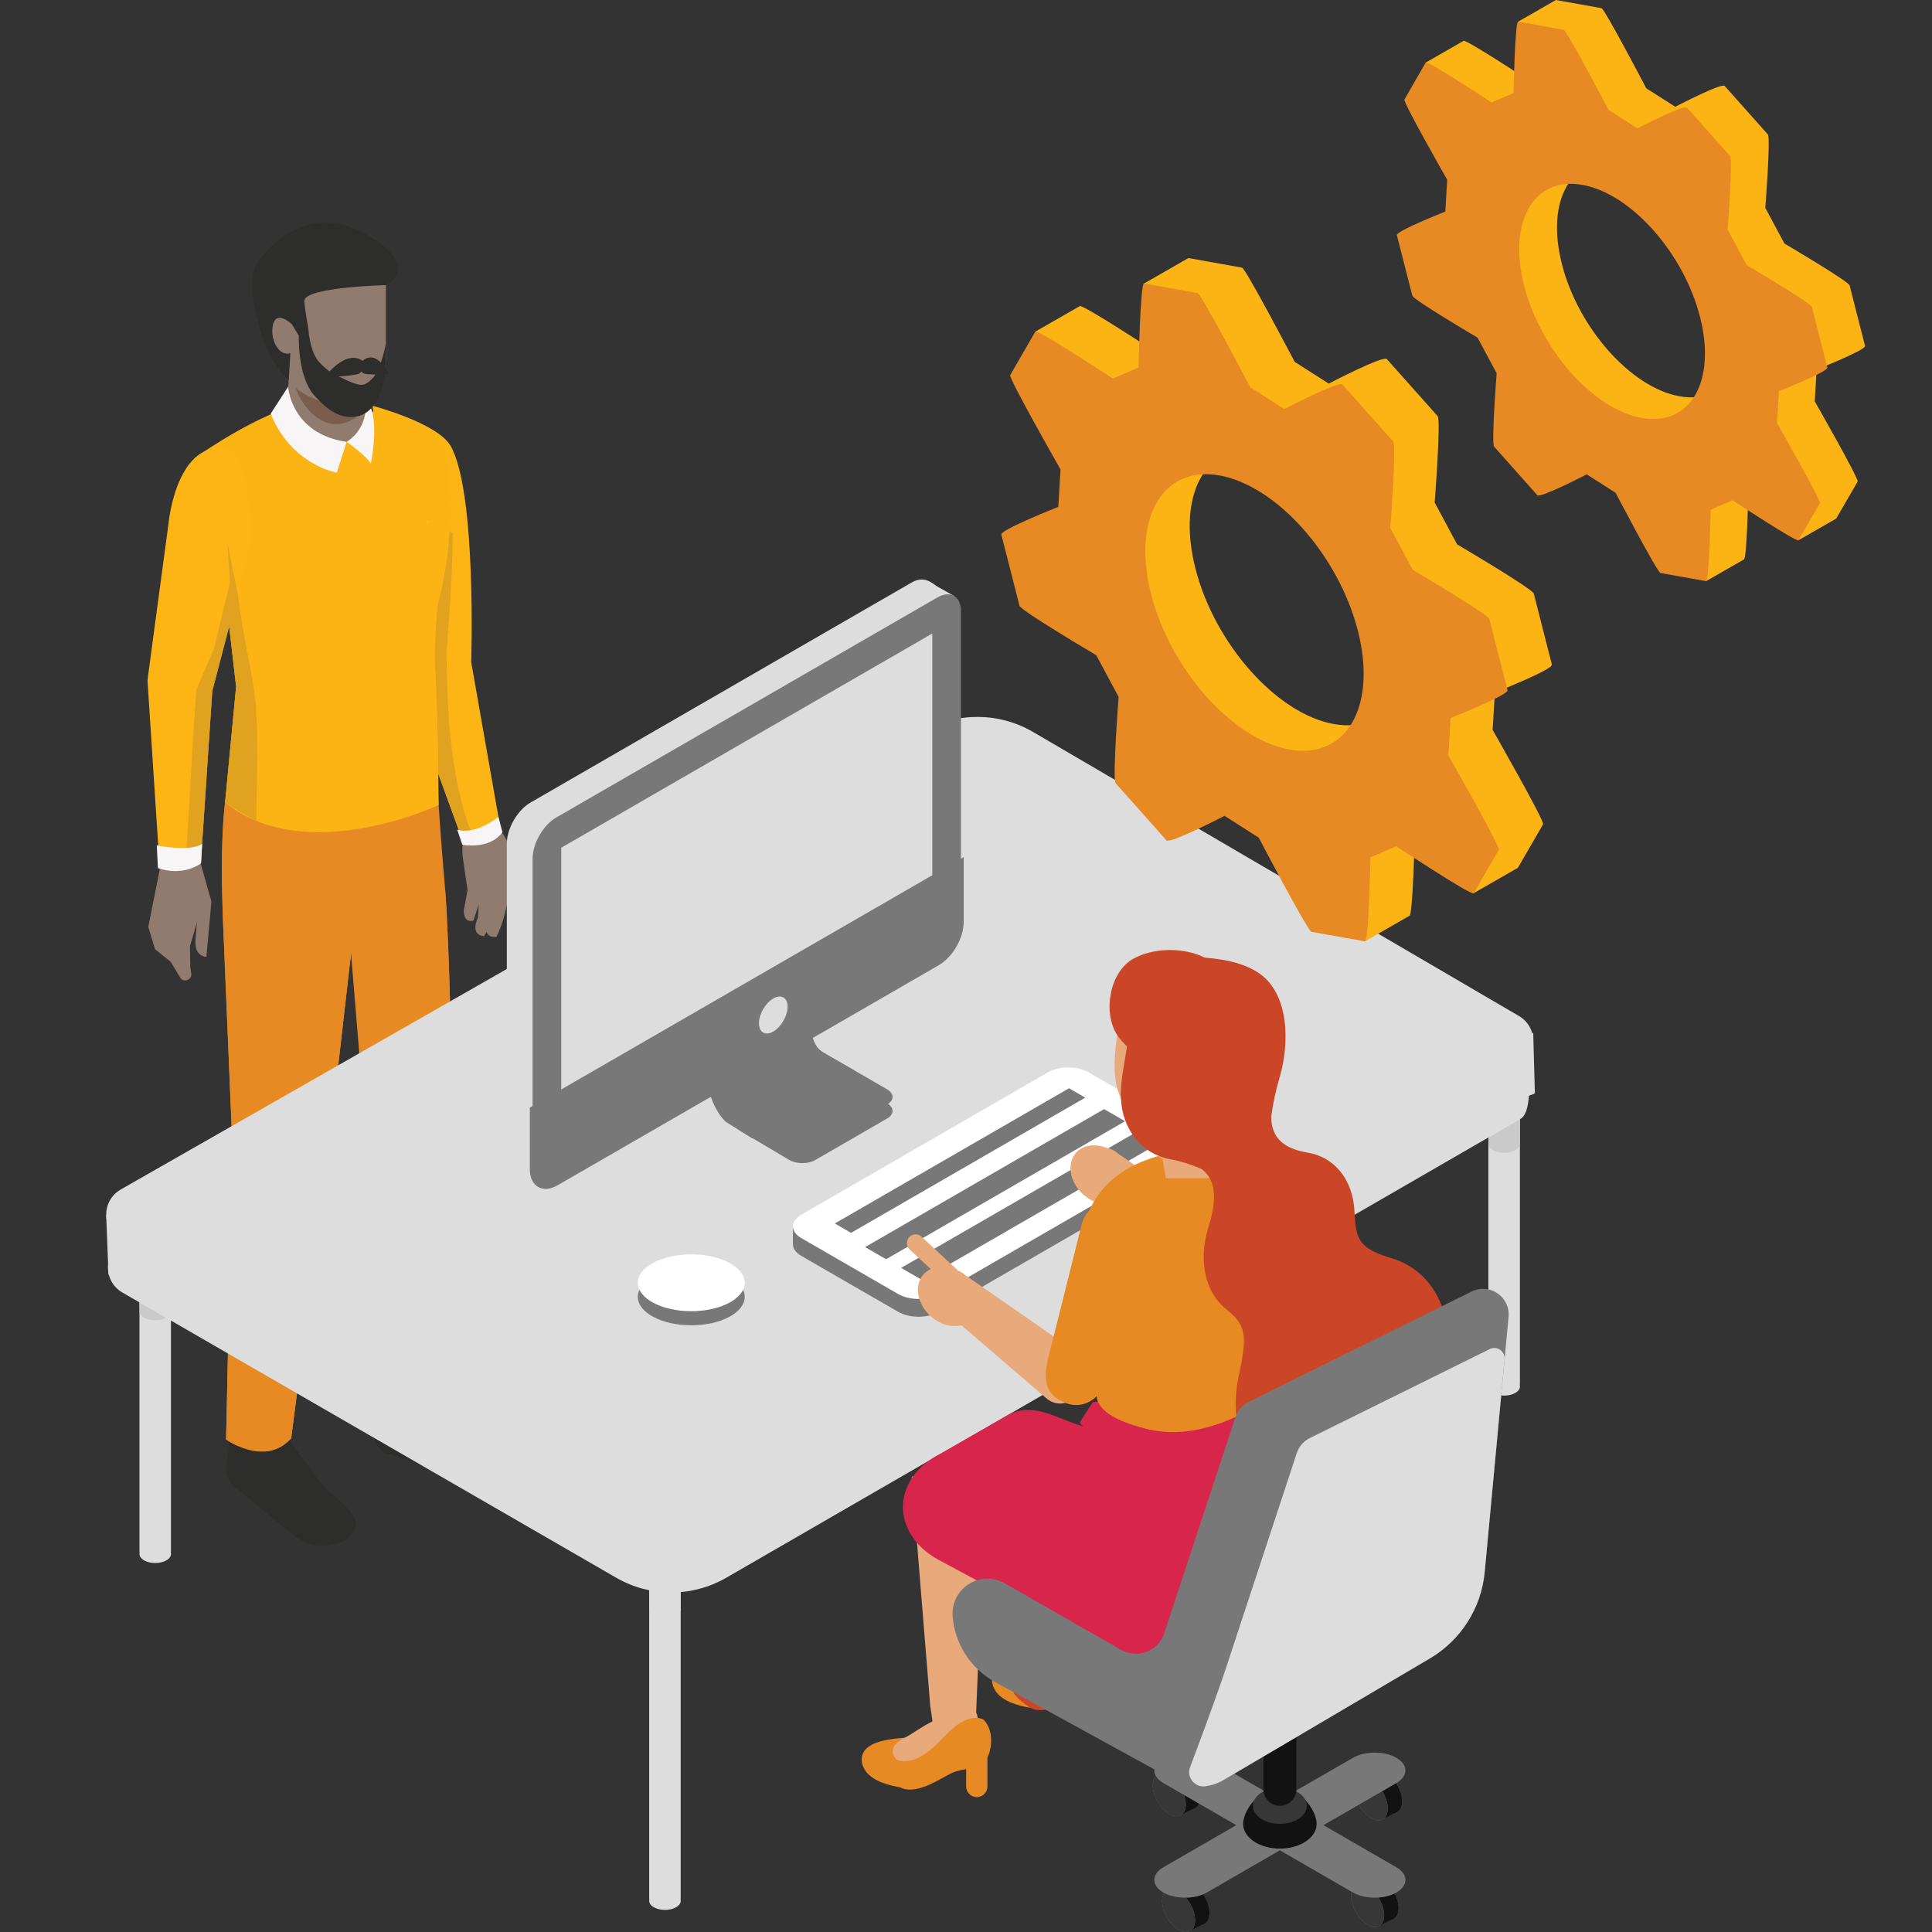 <?xml version="1.0" encoding="UTF-8"?><svg id="Layer_1" xmlns="http://www.w3.org/2000/svg" xmlns:xlink="http://www.w3.org/1999/xlink" viewBox="0 0 655 655"><rect x="0" y="0" width="655" height="655" fill="#333333" stroke="none"/><defs><clipPath id="clippath"><rect width="655" height="655" fill="none" stroke-width="0"/></clipPath><clipPath id="clippath-1"><rect width="655" height="655" fill="none" stroke-width="0"/></clipPath><clipPath id="clippath-2"><rect width="655" height="655" fill="none" stroke-width="0"/></clipPath><clipPath id="clippath-3"><rect width="655" height="655" fill="none" stroke-width="0"/></clipPath><clipPath id="clippath-4"><rect width="655" height="655" fill="none" stroke-width="0"/></clipPath><clipPath id="clippath-5"><rect width="655" height="655" fill="none" stroke-width="0"/></clipPath><clipPath id="clippath-6"><rect width="655" height="655" fill="none" stroke-width="0"/></clipPath><clipPath id="clippath-7"><rect width="655" height="655" fill="none" stroke-width="0"/></clipPath><clipPath id="clippath-8"><rect width="655" height="655" fill="none" stroke-width="0"/></clipPath><clipPath id="clippath-9"><rect width="655" height="655" fill="none" stroke-width="0"/></clipPath><clipPath id="clippath-10"><rect width="655" height="655" fill="none" stroke-width="0"/></clipPath><clipPath id="clippath-11"><rect width="655" height="655" fill="none" stroke-width="0"/></clipPath><clipPath id="clippath-12"><rect width="655" height="655" fill="none" stroke-width="0"/></clipPath></defs><g clip-path="url(#clippath)"><g clip-path="url(#clippath-1)"><path d="m166.33,275.67l-6.65,3.29c-2.43,2.33-3.28,8.04-2.81,11.39l.61,4.39,1.03,7-1.25,6.87s-.33,4.49,3.26,3.47l1.8-5.45-.31,4.51s-2.91,5.77,2.09,6.25l.85-1.43c.88,2.23,3.39,1.61,3.39,1.61,0,0,2.94-5.54,3.93-13.66,1.36,1.27,3.16.89,3.16.89l-.57-14.85-8.55-14.27Z" fill="#917a6e" stroke-width="0"/><path d="m152.8,151.22c-4.49-7.89-26.52-13.65-26.52-13.65.38.71,9.17,88.66,9.17,88.66l21.84,60.01s10.96.56,12.57-4.27l-10.11-57.5s1.88-57.71-6.95-73.24" fill="#fdb515" stroke-width="0"/><path d="m161.38,286.12c-1.22.12-2.3.14-3.05.14-.62,0-1.01-.02-1.04-.02.02,0,1.47.32,3.26.32.33,0,.66,0,1.01-.04-.06-.13-.12-.27-.18-.41" fill="#be8b74" stroke-width="0"/><path d="m152.38,180.04c-.37,7.08-1.43,14.96-4.14,25.72,0,0-1.21,14.38-.81,19.77.62,8.31.97,25.55,1.15,36.79l8.71,23.93h0s.41.02,1.04.02c.75,0,1.83-.03,3.05-.14-5.27-11.74-7.53-24.99-8.83-37.6-1-9.78-1.18-27.4-1.18-27.4,0,0,1.84-20.97,2.16-39.1l-.09-1.2c-.38-.24-.73-.5-1.06-.79" fill="#e0a21f" stroke-width="0"/><path d="m155.01,281.3l1.72,5.09s9.27,1.83,13.61-4.26l-1.36-5.19s-7.44,6.21-13.97,4.36" fill="#f7f5f5" stroke-width="0"/><path d="m164.36,489.94l-17.12-17.13h-18.6l-1.94,13.02c0,2.83,1.53,5.45,4,6.83l7.65,2.3c4.91,1.48,9.51,3.82,13.68,6.8,4.81,3.43,13.4,5.05,17.93,3.52,4.09-1.37,6.12-2.16,4.57-6.38-.96-2.63-3.96-5.68-10.16-8.96" fill="#2d2d2c" stroke-width="0"/><path d="m109.54,503.76l-13.46-18.08h-18.01l-1.41,12.48c0,2.79,1.51,5.36,3.94,6.72l18.02,14.93c3.72,3.08,8.54,4.72,13.32,4.09,3.78-.5,7.56-2.27,8.82-7.09l-.12-.67c-.82-4.48-7.9-9.14-11.1-12.38" fill="#2d2d2c" stroke-width="0"/><path d="m147.79,255.3l-26.87,9.15-3.39,41.03,6.29,75.84,2.87,94.21s12.29,7.89,24.17-.89l2.5-100.95s-.94-54.85-2.5-72.81c-2.6-29.85-3.08-45.58-3.08-45.58" fill="#e88a24" stroke-width="0"/><polyline points="150.81 474.68 150.8 474.69 150.81 474.68" fill="#dfdedd" stroke-width="0"/><path d="m150.9,301.35c-.28,14.57-1.31,29.15-1.8,43.71-.59,17.66-.15,35.97-1.81,53.89-.69,27.27-1.52,52-3.8,79.18,2.38-.6,4.85-1.64,7.31-3.45t0,0s.04-.03.06-.04l2.5-100.95s-.93-53.92-2.47-72.34" fill="#e88a24" stroke-width="0"/><path d="m75.67,313.73l3.13,74.78-2.14,99.49s13.06,9.55,22.05-.38l12.82-99.02,9.38-82.01,10.99-38.46-54.4-2.52s-3.42,9.17-1.83,48.12" fill="#e88a24" stroke-width="0"/><path d="m76.31,272c-.54,4.44-1.07,11.61-1.07,22.75,0-11.14.53-18.31,1.07-22.75h0Z" fill="#dfdedd" stroke-width="0"/><path d="m76.31,272c-.54,4.44-1.07,11.61-1.07,22.75,0,5.36.12,11.65.42,18.99l3.13,74.78-2.14,99.49s1.67,1.21,4.2,2.32c.23-4.18.56-8.34.92-12.5-.07-30.9,1.1-59.25,1.58-90.19.23-14.83.68-29.45,1.43-44.12-3.55-20.49-2.07-41.25.84-61.82-.03-1-.06-2-.09-2.99-.01-.34-.01-.68,0-1-3.22-1.45-6.32-3.3-9.22-5.64v-.06Z" fill="#e88a24" stroke-width="0"/><path d="m125.92,314.65s-3.3,1.66-6.32,3.48l-.55,4.77,6.87-8.25Z" fill="#e88a24" stroke-width="0"/><path d="m119.6,318.12c-2.45,1.48-4.73,3.07-4.92,3.97-3.24,15.18-6.92,48.17-9.46,63.51.38,4.56-.09,9.23-.92,13.84-.04.96-.15,1.94-.42,2.98-7.9,30.21-10.03,58.84-14.26,89.68,3.08-.18,6.29-1.37,9.1-4.47l12.82-99.02,7.52-65.71.55-4.77Z" fill="#e88a24" stroke-width="0"/><path d="m152.42,161.53c-.14-11.49-6.18-17.05-14.16-18.93-21.53-5.09-28.63-8.93-41.22-4.27-15.86,5.87-31.01,16.99-31.01,16.99l8.66,31.13,5.36,46.33-3.74,39.28c27.49,22.15,72.41.85,72.41.85,0,0-.33-34.47-1.29-47.39-.4-5.39.81-19.77.81-19.77,5.12-20.37,4.35-30.45,4.18-44.22" fill="#fcb415" stroke-width="0"/><path d="m80.6,201.4l-2.9,11.06,2.35,20.31-3.74,39.28c2.01,1.62,8.44,5.05,10.62,6.23-.11-13.11.83-21.55-.12-37.91-.57-9.87-4.04-21.87-6.2-38.98" fill="#e0a21f" stroke-width="0"/><path d="m54.53,292.92l-4.26,21.33,2.29,7.56,5.31,4.26s2.9,4.83,3.23,5.38c1.13,1.88,4.05.73,3.74-1.43l-.33-2.27-.11-7.02,2.23-7.46v-.06s.17-.8.17-.8l-.55,6.47c-.28,5.67,3.72,5.48,3.72,5.48l1.7-18.7-3.99-14.18-13.14,1.45Z" fill="#917a6e" stroke-width="0"/><path d="m97.04,138.32c0,7.44,6.03,13.47,13.46,13.47s13.47-6.03,13.47-13.47v-22.02h-24.94l-1.98,22.02Z" fill="#917a6e" stroke-width="0"/><path d="m123.97,116.3h-24.94l-.42,4.65s0,0,0,0l.42-4.65h24.94v15.15-15.15Zm0,15.5v1.14c0-.37,0-.75,0-1.14" fill="#dfdedd" stroke-width="0"/><path d="m123.97,116.3h-24.94l-.42,4.65c.31,1.16.48,2.43.44,3.84-.21,8.13,6.49,19.01,14.94,19.01,1.95,0,4-.58,6.07-1.91,2.64-1.69,3.82-4.65,3.91-8.94v-1.14c0-.09,0-.18,0-.27v-.09s0-15.15,0-15.15Z" fill="#7b5d4d" stroke-width="0"/><path d="m94.06,119.92c0,11.27,13.53,16.62,20.14,17.53,7.99,1.09,16.63-5,16.63-16.47v-28.89l-39.04,6.96,2.27,20.87Z" fill="#917a6e" stroke-width="0"/><path d="m125.93,80.47c-15.48-9.72-28.85-4.08-38.06,7.54-4.5,5.67-1.41,17.1-.07,22.46,3.02,12.13,10.07,18.77,10.07,18.77l1.16-19.23,2.26,3.82,3.24-2.37s-1.42-8.16-1.35-9.51c.23-4.62,27.66-5.29,27.66-5.29,0,0,11.98-5.58-4.91-16.19" fill="#2d2d2c" stroke-width="0"/><path d="m92.38,111c-.62,4.95,2.65,10.39,6.65,8.56v-9.55s-5.8-5.71-6.65.99" fill="#917a6e" stroke-width="0"/><path d="m97.69,131.09l-5.91,9.15c7.04,17.47,22.41,20,22.41,20l3.32-10.43c-18.95-2.78-19.83-18.72-19.83-18.72" fill="#f7f5f5" stroke-width="0"/><path d="m117.53,149.8s6.55,4.6,8.2,7.33c0,0,3.51-16.47-1.75-21.73,0,0,1.57,9.24-6.44,14.4" fill="#f7f5f5" stroke-width="0"/><path d="m75.92,151.92c-16.37-1.56-18.79,25.59-18.79,25.59l-7.13,53.09,4.11,63.24s1.88,3.56,14.03-2.2l3.82-57.33,13.22-51.29s.32-30.17-9.27-31.09" fill="#fdb515" stroke-width="0"/></g><polygon points="77.67 212.2 72.01 234.15 77.7 212.47 77.67 212.2" fill="#dfdedd" stroke-width="0"/><g clip-path="url(#clippath-2)"><path d="m80.53,201.07l-.06.22s.08.08.13.11l-.07-.33Z" fill="#e0a21f" stroke-width="0"/><path d="m80.48,201.3l-2.81,10.9.03.27,2.9-11.06s-.08-.06-.12-.11" fill="#cd9323" stroke-width="0"/><path d="m68.14,291.64c-.13.06-.26.12-.38.18.13-.06.25-.12.38-.18" fill="#dfdedd" stroke-width="0"/><path d="m67.76,291.82c-.1.05-.21.1-.31.14.1-.05.2-.09.31-.14m-.31.14s-.02,0-.03.01c0,0,.02,0,.03-.01" fill="#be8b74" stroke-width="0"/><path d="m77.09,184.11l.89,13.42-5.44,22.44c-2.73,6.3-5.23,12.02-5.95,13.94-1.52,19.09-2.32,40.8-3.81,59.91,1.34-.45,2.87-1.04,4.64-1.85,0,0,.02,0,.03-.01,0,0,0,0,0,0,.1-.05.2-.09.31-.14.13-.06.25-.12.38-.18l3.82-57.33.04-.15,5.66-21.96,2.81-10.9.06-.22-3.44-16.96Z" fill="#e0a21f" stroke-width="0"/><path d="m53.15,286.62l.39,7.68s7.9,3.14,14.64-1.64l.35-6.6s-2.71,2.85-15.38.56" fill="#f7f5f5" stroke-width="0"/><path d="m122.12,130.46c-1.33-.12-3.77-1.07-5.54-2.01-1.84-.98-4.07-1.28-8.05-5.33-1.81-1.84-3.39-5.14-4.01-11.66l-3.2,1.6s-.78,14.79,5.61,21.43c2.78,2.89,7.63,8.13,14.4,6.63,3.6-.8,8.02-4.57,9.2-15.14.31-2.72.31-9.69.31-9.69,0,0-1.47,8.85-4.7,12.13-.92.93-2.24,2.2-4.01,2.03" fill="#2d2d2c" stroke-width="0"/><path d="m110.05,127.92s10.95-.38,12.03-1.47c1.08-1.08,2.28-2.86,1.67-3.45-6.01-5.71-13.7,4.91-13.7,4.91" fill="#2d2d2c" stroke-width="0"/><path d="m122.07,123.12c-.57.63-.28,2.31.91,3.28,1.19.97,8.8.37,8.8.37,0,0-4.36-9.58-9.71-3.65" fill="#2d2d2c" stroke-width="0"/><path d="m221.66,646.61c2.09,1.21,5.47,1.21,7.56,0,2.09-1.2,2.09-3.16,0-4.36-2.09-1.2-5.47-1.2-7.56,0-2.09,1.2-2.09,3.16,0,4.36" fill="#ddd" stroke-width="0"/><path d="m220.09,527.61v115.89c0,.13.03.26.08.39.15.27.43.47.77.47h8.98c.34,0,.63-.19.77-.47.05-.13.08-.26.08-.39v-115.89c0-.47-.39-.85-.85-.85h-8.98c-.47,0-.85.39-.85.85" fill="#ddd" stroke-width="0"/><path d="m220.09,544.62c0,.13.03.26.1.37-.06.19-.1.37-.1.56,0,.79.52,1.58,1.56,2.18,2.1,1.21,5.47,1.21,7.56,0,1.05-.6,1.56-1.39,1.56-2.18,0-.19-.03-.37-.1-.56.06-.11.1-.24.1-.37v-17.01c0-.47-.39-.85-.85-.85h-8.98c-.47,0-.85.39-.85.85v17.01Z" fill="#ddd" stroke-width="0"/><path d="m506.17,472.24c2.09,1.21,5.47,1.21,7.56,0,2.09-1.2,2.09-3.16,0-4.36-2.09-1.2-5.47-1.2-7.56,0-2.09,1.21-2.09,3.16,0,4.36" fill="#ddd" stroke-width="0"/><path d="m504.6,369.79v99.33c0,.13.03.26.08.39.15.27.44.47.77.47h8.98c.34,0,.63-.19.78-.47.05-.13.08-.26.08-.39v-99.33c0-.47-.39-.85-.85-.85h-8.98c-.47,0-.85.39-.85.85" fill="#ddd" stroke-width="0"/><path d="m515.29,379.45l-10.69,6.18v1.18c0,.13.03.26.1.37-.07.19-.1.37-.1.57,0,.79.52,1.58,1.56,2.18,1.05.6,2.42.91,3.78.91s2.73-.3,3.78-.91c1.05-.6,1.56-1.39,1.56-2.18,0-.19-.03-.37-.1-.57.07-.11.1-.24.1-.37v-7.36Z" fill="#cbcaca" stroke-width="0"/><path d="m48.85,529.01c2.09,1.2,5.47,1.2,7.56,0,2.09-1.2,2.09-3.16,0-4.36-2.09-1.2-5.47-1.2-7.56,0-2.09,1.21-2.09,3.16,0,4.36" fill="#ddd" stroke-width="0"/><path d="m47.28,426.57v99.33c0,.13.03.26.08.39.15.27.44.47.77.47h8.98c.34,0,.63-.19.77-.47.05-.13.08-.26.08-.39v-99.33c0-.47-.39-.85-.85-.85h-8.98c-.47,0-.85.39-.85.85" fill="#ddd" stroke-width="0"/></g><polygon points="519.8 350.13 520.37 370.7 488.09 383.14 489.71 371.54 519.8 350.13" fill="#ddd" stroke-width="0"/><g clip-path="url(#clippath-3)"><path d="m89.64,429.48c.11.33.2.66.27,1l-.27-1Z" fill="#cb4626" stroke-width="0"/><path d="m89.64,429.48c-.03-.09-.06-.17-.1-.26-.18-.71-.35-1.43-.54-2.13l.64,2.39Z" fill="#cb4626" stroke-width="0"/><path d="m145.14,176.6l-.22.45.18.02c0-.15.03-.31.04-.47" fill="#fff" stroke-width="0"/><path d="m47.28,441.54v2.04c0,.13.03.26.1.37-.06.19-.1.37-.1.56,0,.79.52,1.58,1.56,2.18,1.05.6,2.42.91,3.78.91s2.64-.28,3.67-.85l-9.02-5.21Z" fill="#cbcaca" stroke-width="0"/></g><polygon points="36.79 432.15 36 411.95 71.16 434.56 68.81 440.82 36.79 432.15" fill="#ddd" stroke-width="0"/><g clip-path="url(#clippath-4)"><path d="m515.54,362.33l-164.73-96.29c-11.52-6.73-25.76-6.8-37.34-.19L41.55,421.16c-6.59,3.76-6.61,13.25-.04,17.05l167.4,96.68c11.55,6.67,25.78,6.67,37.33,0l269.26-155.55c6.53-3.77.04-35.76.04-17" fill="#ddd" stroke-width="0"/><path d="m514.95,344.44l-164.73-96.29c-11.52-6.73-25.76-6.8-37.34-.19L40.96,403.26c-6.59,3.76-6.61,13.25-.04,17.05l167.4,96.68c11.55,6.67,25.78,6.67,37.33,0l269.26-155.55c6.53-3.77,6.55-13.19.04-17" fill="#ddd" stroke-width="0"/><path d="m318.28,444.76l83.62-48.28c3.79-2.19,3.79-5.74,0-7.93l-32.87-18.98c-3.8-2.19-9.95-2.19-13.74,0l-83.62,48.28c-3.79,2.19-3.79,5.74,0,7.93l32.87,18.98c3.79,2.19,9.95,2.19,13.74,0" fill="#787879" stroke-width="0"/></g><polygon points="404.75 386.49 404.75 394.42 311.41 446.4 268.82 421.81 268.82 415.79 404.75 386.49" fill="#787879" stroke-width="0"/><g clip-path="url(#clippath-5)"><path d="m318.28,438.73l83.62-48.28c3.79-2.19,3.79-5.74,0-7.93l-32.87-18.98c-3.8-2.19-9.95-2.19-13.74,0l-83.62,48.28c-3.79,2.19-3.79,5.74,0,7.93l32.87,18.98c3.79,2.19,9.95,2.19,13.74,0" fill="#fff" stroke-width="0"/></g><polygon points="300.41 426.91 381.43 380.13 374.31 376.02 293.29 422.8 300.41 426.91" fill="#787879" stroke-width="0"/><polygon points="312.62 433.96 393.64 387.18 386.52 383.07 305.5 429.85 312.62 433.96" fill="#787879" stroke-width="0"/><polygon points="379.81 380.13 300.41 425.98 294.9 422.8 374.31 376.95 379.81 380.13" fill="#787879" stroke-width="0"/><polygon points="392.02 387.18 312.62 433.03 307.11 429.85 386.52 384 392.02 387.18" fill="#787879" stroke-width="0"/><polygon points="367.93 372.13 288.52 417.98 283.02 414.79 362.43 368.95 367.93 372.13" fill="#787879" stroke-width="0"/><g clip-path="url(#clippath-6)"><path d="m216.24,439.68c0,5.32,8.11,9.63,18.12,9.63s18.12-4.31,18.12-9.63-8.11-9.62-18.12-9.62-18.12,4.31-18.12,9.62" fill="#787879" stroke-width="0"/><path d="m216.24,434.9c0,5.32,8.11,9.63,18.12,9.63s18.12-4.31,18.12-9.63-8.11-9.63-18.12-9.63-18.12,4.31-18.12,9.63" fill="#fff" stroke-width="0"/><path d="m331.16,609.27h0c-1.99,0-3.61-1.61-3.61-3.61v-10.08c0-1.99,1.61-3.61,3.61-3.61s3.61,1.62,3.61,3.61v10.08c0,1.99-1.61,3.61-3.61,3.61" fill="#e88a24" stroke-width="0"/><path d="m334.39,497.06l-.26,5.54-3.19,77.99c.01.29.04.23.05.11.38.66.62,2.17.74,4.11-4.8,3.51-8.93,5.47-15.35,5.15.36-4.2-.91-10.82-.98-11.35-.11-.83-6.3-77.92-6.3-77.92v-.07c9.5.24,15.79-4.08,25.29-3.55" fill="#e8a97b" stroke-width="0"/><path d="m317.33,599.2c-6.19,4.38-5.59,8.48-14.88,6.19-2.96-.73-5.95-1.81-8.04-3.85-2.09-2.04-3.03-5.26-1.52-7.69,1.33-2.14,4.1-3.15,6.73-3.74,4.35-.97,8.88-1.24,13.33-.77,2.14.22,4.38.67,5.99,1.97,3.3,2.66,1.17,5.93-1.6,7.89" fill="#e88a24" stroke-width="0"/><path d="m320.33,581.93c-1.15.38-2.36,1.48-4.18,3.01-4.66,3.88-9.4,7.86-12.69,12.96.97,2.87,4.12,4.96,7.56,5.99,2.64-.77,5.02-1.69,5.89-2.08,5.18-2.37,9.76-6.09,13-10.78.39-.57.77-1.33.38-1.9-1.73-1.67-3.45-3.34-5.18-5.02-5.2-5.03-12.88,2.15-18.12,4.88-1.98,1.03-4.23,2.47-4.3,4.7-.07,2.09,1.85,3.68,3.74,4.57,1.86.88,3.86,1.44,5.9,1.64l8-17.96Z" fill="#e8a97b" stroke-width="0"/><path d="m333.29,582.88c-2.1-.83-4.6-.67-7.52,1.09-3.64,2.2-6.34,5.79-9.51,8.55-4.38,3.81-8.79,5.94-14.15,3.49-1.76,1.07-3,2.3-2.94,3.73.08,2.07,3.79,4.73,5.43,5.86,5.15,3.54,13.42-2.14,17.61-4.27,3.3-1.68,6.8-1.37,9.93-2.76,4.23-1.88,5.57-11.7,1.16-15.68" fill="#e88a24" stroke-width="0"/><path d="m377.89,581.78h-6.53c-.19,0-.35-.15-.35-.34v-16.61c0-.19.15-.34.35-.34h6.53c.19,0,.34.15.34.34v16.61c0,.19-.15.34-.34.34" fill="#cb4626" stroke-width="0"/><path d="m378.56,487.85l-.26-2.52-3.19,68.31c.01.29.04.23.05.11.38.66.62,2.17.74,4.11-4.8,3.51-8.93,5.47-15.35,5.15.36-4.2-.91-10.82-.98-11.35-.11-.83-4.69-65.02-4.69-65.02v-.07c9.5.24,14.18.76,23.68,1.28" fill="#e8a97b" stroke-width="0"/><path d="m361.5,572.25c-6.19,4.38-5.59,8.48-14.88,6.19-2.96-.73-5.95-1.81-8.04-3.85-2.09-2.04-3.03-5.26-1.52-7.69,1.33-2.14,4.1-3.15,6.73-3.74,4.35-.97,8.88-1.24,13.33-.77,2.14.22,4.38.66,5.99,1.96,3.3,2.66,1.17,5.93-1.6,7.89" fill="#e88a24" stroke-width="0"/><path d="m364.5,554.98c-1.15.38-2.36,1.48-4.18,3.01-4.66,3.88-9.4,7.86-12.69,12.96.97,2.87,4.12,4.96,7.56,5.99,2.64-.77,5.02-1.69,5.89-2.08,5.18-2.37,9.76-6.09,13-10.78.39-.57.77-1.33.38-1.9-1.73-1.67-3.46-3.34-5.19-5.02-5.2-5.03-12.88,2.15-18.12,4.88-1.98,1.03-4.23,2.47-4.3,4.7-.07,2.09,1.85,3.68,3.74,4.57,1.85.88,3.86,1.43,5.9,1.64l8-17.96Z" fill="#e8a97b" stroke-width="0"/><path d="m377.47,555.93c-2.1-.83-4.6-.67-7.52,1.09-3.64,2.2-6.34,5.79-9.51,8.55-4.38,3.81-8.79,5.94-14.15,3.49-1.76,1.07-3,2.3-2.94,3.73.08,2.07,3.79,4.73,5.43,5.86,5.15,3.54,13.42-2.14,17.61-4.27,3.3-1.68,6.8-1.36,9.93-2.76,4.23-1.88,5.57-11.7,1.16-15.68" fill="#cb4626" stroke-width="0"/><path d="m278.96,331.16s-9.16,25.02,0,30.31c1.33.77,2.84,1.64,4.43,2.56h.01s17.37,10.04,17.37,10.04c2.45,1.41,2.44,3.72,0,5.13l-24.39,14.09c-2.45,1.41-6.42,1.38-8.85-.07l-12.38-7.33-.12.06c-1.42-.89-2.75-1.72-3.95-2.47l-.54-.32-.13-.1c-2.51-1.58-4.21-2.65-4.21-2.65,0,0-7.75-5.67-7.75-25.83l40.53-23.4Z" fill="#787879" stroke-width="0"/><path d="m238.43,349.84c0,20.16,7.75,25.83,7.75,25.83,0,0,1.7,1.07,4.22,2.66l.13.11.54.31c1.21.76,2.52,1.59,3.95,2.48l.13-.07,1.43.85,10.94,6.47c2.43,1.45,6.41,1.5,8.86.07l24.38-14.09c2.46-1.41,2.46-3.71,0-5.14l-10.96-6.34-6.39-3.68h-.02c-1.58-.92-3.1-1.79-4.42-2.57-8.95-5.16-.45-29.07-.02-30.25v-.02h-.02l-40.5,23.38Z" fill="#787879" stroke-width="0"/><path d="m238.43,349.84c0,20.16,7.75,25.83,7.75,25.83,0,0,1.7,1.07,4.22,2.66l.13.11.54.31c1.21.76,2.52,1.59,3.95,2.48l.13-.07,1.43.85,33.22-19.02-6.39-3.68h-.02c-1.58-.92-3.1-1.79-4.42-2.57-8.95-5.16-.45-29.07-.02-30.25l-.02-.02-40.5,23.38Z" fill="#787879" stroke-width="0"/><path d="m179.84,272.1l129.19-74.59c3.21-1.85,5.66-1.08,8.47,1.18l5.97,3.35-6.42,4.54v100.93c0,5.12-3.59,11.33-8.01,13.88l-126.51,73.04v5.74c0,.83-.93,1.32-1.62.85l-6.07-4.18c-1.83-.64-3.01-2.56-3.01-5.49v-105.35c0-5.12,3.59-11.35,8.01-13.9" fill="#ddd" stroke-width="0"/><path d="m180.56,291.06v105.35c0,5.12,3.6,7.18,8.02,4.63l129.19-74.59c4.42-2.55,8.02-8.76,8.02-13.88v-105.35c0-5.12-3.6-7.2-8.02-4.65l-129.19,74.59c-4.42,2.55-8.01,8.78-8.01,13.9" fill="#787879" stroke-width="0"/></g><polygon points="316.07 316.21 316.07 214.78 190.28 287.4 190.28 388.84 316.07 316.21" fill="#ddd" stroke-width="0"/><g clip-path="url(#clippath-7)"><path d="m180.56,376.04v20.36c0,5.12,3.59,7.18,8.01,4.63l129.19-74.59c4.42-2.55,8.01-8.76,8.01-13.88v-20.36l-145.22,83.84Z" fill="#787879" stroke-width="0"/><path d="m182.44,402.4c-1.82-1.05-2.81-3.18-2.81-6v-20.9l147.09-84.92v21.98c0,5.49-3.73,11.95-8.48,14.69l-129.19,74.59c-1.41.81-2.79,1.23-4.05,1.23-.92,0-1.79-.22-2.55-.66" fill="#787879" stroke-width="0"/><path d="m257.3,346.92c0,3.1,2.17,4.35,4.86,2.8,2.68-1.55,4.86-5.32,4.86-8.41s-2.18-4.35-4.86-2.8c-2.68,1.55-4.86,5.32-4.86,8.41" fill="#ddd" stroke-width="0"/><path d="m418.65,427.86c.17-1.82.22-3.79.17-5.77-1.2-2.51-2.27-4.78-2.26-4.97l-37.7-26.17c-1.35-1.24-3.11-1.88-4.94-1.81-.33.01-.66.05-.98.11-1.45.27-2.77,1-3.78,2.1-2.56,2.79-2.38,7.15.41,9.71l36.96,31.78.09.08c4.47,3.75,11.48.76,12.04-5.05" fill="#e8a97b" stroke-width="0"/><path d="m367.08,404.81c4.53,4.21,10.9,4.71,14.23,1.12,3.33-3.59,2.36-9.91-2.16-14.12-4.53-4.21-10.9-4.71-14.24-1.12-3.33,3.59-2.36,9.91,2.16,14.11" fill="#e8a97b" stroke-width="0"/><path d="m318.84,492.85l22.96-13.16c8.89-4.45,15.88,1.08,25.41,3.89l-1.21-1.21,4.48-7,53.05-3.74c18.58,10.53,22.17,55.7,22.17,55.7l-.02.34c2.2,18.33-26.37,32.11-48.41,35.47-7.74,1.18-15.65-.26-22.55-3.96l-3.69-1.98-53.2-28.57c-16.03-9.06-15.46-27.49.98-35.77" fill="#d8254b" stroke-width="0"/><path d="m427.11,463.56c-.15,3.11-.1,6.2.17,9.32.15,1.61-.63,3.19-1.97,4.04-2.68,1.7-5.47,3.12-8.32,4.33-8.34,3.5-17.9,5.47-26.8,3.5-.36-.09-.7-.17-1.05-.25-5.11-1.31-16.24-4.33-17.24-10.67-.05-.27-.1-.53-.08-.78.02-.6.05-1.21.08-1.82v-28.43c-2.77-8.24-7.85-14.11-5.32-24.57,1.31-5.33,3.29-9.71,5.93-13.32,4.69-6.45,11.45-10.44,20.07-12.96,2.74-.78,5.43-1.43,7.88-1.94,4.33-.92,10.22-1.36,15.83-.6,5.55.71,10.87,2.6,14.18,6.3.42.46.83.97,1.19,1.49,6.59,9.88,3.09,23.71.7,34.44-2.36,10.55-4.84,21.14-5.25,31.89" fill="#e88a24" stroke-width="0"/></g><polygon points="415.08 399.45 395.23 399.45 392.78 384.84 390.94 373.82 410.8 373.82 415.08 399.45" fill="#e8a97b" stroke-width="0"/><polygon points="405.71 377.69 392.78 378.05 395.23 392.66 395.86 392.66 405.71 377.69" fill="#d56a2f" stroke-width="0"/><g clip-path="url(#clippath-8)"><path d="m392.29,369.26c.39.22.84.22,1.27.1.04-.11.02-.23.08-.33l-1.35.23Z" fill="#e8a97b" stroke-width="0"/><path d="m386.21,382.27c-.23.02-.46.06-.69.09l1.82-1.74c-.39.54-.76,1.09-1.13,1.65" fill="#e8a97b" stroke-width="0"/><path d="m415.96,395.58c-3.11,4.55-13.48,2.92-23.39-3.61,2.75-.8,5.45-1.44,7.89-1.95,4.33-.91,10.22-1.35,15.82-.6.82,2.42.75,4.57-.33,6.15" fill="#e8a97b" stroke-width="0"/><path d="m377.99,357.76c-.38,5.85.03,11.71,3.01,16.33,3.28,5.15,9.16,7.66,14.9,8.4,3.17.4,6.49.28,9.49-1.1,5.64-2.64,8.82-9.24,10.82-15.58.73-2.41,1.37-4.87,1.76-7.36.39-2.83.51-5.72.03-8.53-1.02-6.07-4.63-11.37-9.22-14.93-4.59-3.56-10.07-5.54-15.63-6.75-2.69-.62-5.61-.99-8.21.16-1.71.74-3.17,2.36-3.74,4.21-.24.66-.32,1.38-.28,2.07-.71,5.28-1.42,10.53-2.13,15.81-.31,2.38-.63,4.79-.81,7.26" fill="#e8a97b" stroke-width="0"/><path d="m423.57,350.78c-.3,3.96-1.55,8.46-3.57,12.67-2.46,5.14-6.35,10.47-11.23,13.52-3.97,2.49-11.76,4.42-15.11-.03-3.29-4.36-.5-11.29-3.74-15.68-.94-1.28-2.3-2.17-3.59-3.09-2.9-2.05-5.67-4.39-7.61-7.36-4.9-7.53-2.6-21.49,5.75-25.91,6.45-3.42,15.3-3.67,22.05-1.08,2.3.88,4.43,2.09,6.36,3.58.11.09.22.17.35.28,6.85,5.45,11.04,14.32,10.35,23.1" fill="#cb4626" stroke-width="0"/><path d="m393.32,360.73c.37.26.81.3,1.25.23.05-.1.04-.23.12-.32l-1.37.09Z" fill="#e8a97b" stroke-width="0"/><path d="m398.77,362.95c-.1,1.97-1.23,3.73-2.46,5.26-.78.97-1.63,1.91-2.71,2.54-1.08.63-2.41.91-3.58.49-3.66-1.29-2.75-6.78-1.31-9.37,1.1-1.98,3.16-3.49,5.43-3.54,2.6-.06,4.76,1.98,4.63,4.62" fill="#e8a97b" stroke-width="0"/><path d="m388.93,418.52c-2.54-4.54-4.72-7.83-10.2-6.94-3.8.61-7.48,2.04-11.18,3.29-.35,1.08-.69,2.19-.97,3.36-2.53,10.46,2.55,16.34,5.32,24.57v28.43c-.03.61-.07,1.22-.08,1.82-.02.26.03.51.08.78,1,6.33,12.13,9.36,17.24,10.66.36.09.7.17,1.05.26v-64.54c-.46-.47-.89-1.03-1.26-1.69" fill="#e88a24" stroke-width="0"/><path d="m400.84,327.43c.28.03.56.06.84.09l-.84-.09Z" fill="#cb4626" stroke-width="0"/><path d="m366.9,469.11c.17-1.82.22-3.8.17-5.77-1.2-2.51-2.27-4.78-2.26-4.97l-37.7-26.17c-1.35-1.24-3.11-1.88-4.94-1.81-.33.01-.66.05-.98.11-1.45.27-2.77,1-3.78,2.1-2.57,2.79-2.38,7.15.4,9.71l36.96,31.78.09.08c4.47,3.75,11.48.76,12.04-5.05" fill="#e8a97b" stroke-width="0"/><path d="m315.34,446.07c4.53,4.21,10.9,4.71,14.23,1.12,3.33-3.59,2.36-9.91-2.16-14.12-4.53-4.21-10.9-4.71-14.24-1.12-3.33,3.59-2.36,9.91,2.16,14.11" fill="#e8a97b" stroke-width="0"/><path d="m325.59,435.54h0c1.11-1.2,1.04-3.07-.15-4.18l-13.01-12.08c-1.2-1.11-3.07-1.04-4.18.15-1.11,1.2-1.04,3.07.15,4.18l13,12.08c1.2,1.11,3.07,1.04,4.18-.15" fill="#e8a97b" stroke-width="0"/><path d="m361.58,475.77l.14.05c5.36,1.93,11.19-1.48,12.57-7.01l12.19-48.77c1.36-5.45-1.95-10.99-7.42-12.35-5.45-1.38-10.99,1.95-12.35,7.4l-4.81,19.23-4.74,18.94c-2.1,9.06-6.41,18.46,4.42,22.5" fill="#e88a24" stroke-width="0"/><path d="m382.2,353.49c.11-.92.19-1.85.25-2.77.5-7.91-.98-16.3,5.91-22.21,4.79-4.11,11.72-4.34,18.03-3.97,6.89.4,14.01,1.36,19.86,5.01,10.99,6.87,10.94,24.2,7.67,35.35-1.39,4.71-2.38,9.31-2.95,13.74.08,7.14,4.21,10.76,12.35,12.13,5.93.99,10.96,4.62,13.74,10.7,1.29,2.82,1.96,5.93,2.14,9.14.48,9.83,1.42,12.57,12.85,16.06,6.87,2.08,12.62,6.9,16,14.3,8.03,17.56-.24,42.94-18.48,56.68-18.24,13.75-39.53,10.65-47.56-6.9-3.39-7.4-3.86-16.18-1.94-24.9,3.2-14.48,1.81-16.9-4.59-22.19l-.05-.05c-2.12-1.75-3.9-4.03-5.18-6.85-2.78-6.09-2.79-13.5-.59-20.61,3.04-9.8,2.59-16.19-2.23-19.76-3.29-1.52-6.9-2.66-10.77-3.4-6.25-1.18-11.55-5.1-14.51-11.57-4.28-9.35-1.04-18.48.06-27.93" fill="#cb4626" stroke-width="0"/><path d="m474.02,646.88c0-3.57-2.5-7.9-5.59-9.69-3.09-1.78-5.59-.34-5.59,3.23s2.5,7.9,5.59,9.69c3.09,1.78,5.59.34,5.59-3.23" fill="#000001" stroke-width="0"/><path d="m474.02,646.88c0-3.57-2.5-7.9-5.59-9.69-3.09-1.78-5.59-.34-5.59,3.23s2.5,7.9,5.59,9.69c3.09,1.78,5.59.34,5.59-3.23" fill="#121212" stroke-width="0"/></g><polygon points="464.32 636.91 459.5 639.42 467.07 653.21 472.71 650.27 471.28 642.51 464.32 636.91" fill="#121212" stroke-width="0"/><g clip-path="url(#clippath-9)"><path d="m469.27,649.35c0-3.57-2.5-7.91-5.59-9.69-3.09-1.78-5.59-.34-5.59,3.23s2.5,7.91,5.59,9.69c3.09,1.78,5.59.34,5.59-3.23" fill="#787879" stroke-width="0"/><path d="m469.27,649.35c0-3.57-2.5-7.91-5.59-9.69-3.09-1.78-5.59-.34-5.59,3.23s2.5,7.91,5.59,9.69c3.09,1.78,5.59.34,5.59-3.23" fill="#373737" stroke-width="0"/><path d="m406.76,609.29c0-3.57-2.5-7.9-5.59-9.69-3.09-1.78-5.59-.34-5.59,3.23s2.5,7.91,5.59,9.69c3.09,1.78,5.59.34,5.59-3.23" fill="#000001" stroke-width="0"/><path d="m406.76,609.29c0-3.57-2.5-7.9-5.59-9.69-3.09-1.78-5.59-.34-5.59,3.23s2.5,7.91,5.59,9.69c3.09,1.78,5.59.34,5.59-3.23" fill="#121212" stroke-width="0"/></g><polygon points="397.06 599.31 392.24 601.82 399.8 615.62 405.45 612.68 404.02 604.91 397.06 599.31" fill="#121212" stroke-width="0"/><g clip-path="url(#clippath-10)"><path d="m402.01,611.75c0-3.57-2.5-7.9-5.59-9.69-3.09-1.78-5.59-.34-5.59,3.23s2.5,7.91,5.59,9.69c3.09,1.78,5.59.34,5.59-3.23" fill="#787879" stroke-width="0"/><path d="m402.01,611.75c0-3.57-2.5-7.9-5.59-9.69-3.09-1.78-5.59-.34-5.59,3.23s2.5,7.91,5.59,9.69c3.09,1.78,5.59.34,5.59-3.23" fill="#373737" stroke-width="0"/><path d="m409.91,648.54c0-3.57-2.5-7.9-5.59-9.69-3.09-1.78-5.59-.34-5.59,3.23,0,3.57,2.5,7.9,5.59,9.69,3.09,1.78,5.59.34,5.59-3.23" fill="#000001" stroke-width="0"/><path d="m409.91,648.54c0-3.57-2.5-7.9-5.59-9.69-3.09-1.78-5.59-.34-5.59,3.23,0,3.57,2.5,7.9,5.59,9.69,3.09,1.78,5.59.34,5.59-3.23" fill="#121212" stroke-width="0"/></g><polygon points="395.39 641.08 402.96 654.87 408.61 651.93 407.18 644.17 400.21 638.57 395.39 641.08" fill="#121212" stroke-width="0"/><g clip-path="url(#clippath-11)"><path d="m405.16,651.01c0-3.57-2.5-7.9-5.59-9.69-3.09-1.78-5.59-.34-5.59,3.23s2.51,7.9,5.59,9.69c3.09,1.78,5.59.34,5.59-3.23" fill="#787879" stroke-width="0"/><path d="m405.16,651.01c0-3.57-2.5-7.9-5.59-9.69-3.09-1.78-5.59-.34-5.59,3.23s2.51,7.9,5.59,9.69c3.09,1.78,5.59.34,5.59-3.23" fill="#373737" stroke-width="0"/><path d="m475.21,610.68c0-3.57-2.51-7.9-5.59-9.69-3.09-1.78-5.59-.34-5.59,3.23s2.5,7.9,5.59,9.69c3.09,1.78,5.59.34,5.59-3.23" fill="#000001" stroke-width="0"/><path d="m475.21,610.68c0-3.57-2.51-7.9-5.59-9.69-3.09-1.78-5.59-.34-5.59,3.23s2.5,7.9,5.59,9.69c3.09,1.78,5.59.34,5.59-3.23" fill="#121212" stroke-width="0"/></g><polygon points="465.51 600.71 460.69 603.22 468.26 617.01 473.9 614.08 472.47 606.31 465.51 600.71" fill="#121212" stroke-width="0"/><g clip-path="url(#clippath-12)"><path d="m470.46,613.15c0-3.57-2.51-7.9-5.59-9.69-3.09-1.78-5.59-.34-5.59,3.23s2.5,7.9,5.59,9.69c3.09,1.78,5.59.34,5.59-3.23" fill="#787879" stroke-width="0"/><path d="m470.46,613.15c0-3.57-2.51-7.9-5.59-9.69-3.09-1.78-5.59-.34-5.59,3.23s2.5,7.9,5.59,9.69c3.09,1.78,5.59.34,5.59-3.23" fill="#373737" stroke-width="0"/><path d="m394.39,633.07l24.75-14.29-24.75-14.29c-4.06-2.35-4.06-6.18,0-8.53,4.06-2.35,10.71-2.35,14.77,0l24.75,14.29,24.75-14.29c4.06-2.35,10.71-2.35,14.77,0,4.06,2.35,4.06,6.18,0,8.53l-24.75,14.29,24.75,14.29c4.06,2.35,4.06,6.18,0,8.53-4.06,2.35-10.71,2.35-14.77,0l-24.75-14.29-24.75,14.29c-4.06,2.35-10.71,2.35-14.77,0-4.06-2.35-4.06-6.18,0-8.53" fill="#373737" stroke-width="0"/><path d="m394.39,633.07l24.75-14.29-24.75-14.29c-4.06-2.35-4.06-6.18,0-8.53,4.06-2.35,10.71-2.35,14.77,0l24.75,14.29,24.75-14.29c4.06-2.35,10.71-2.35,14.77,0,4.06,2.35,4.06,6.18,0,8.53l-24.75,14.29,24.75,14.29c4.06,2.35,4.06,6.18,0,8.53-4.06,2.35-10.71,2.35-14.77,0l-24.75-14.29-24.75,14.29c-4.06,2.35-10.71,2.35-14.77,0-4.06-2.35-4.06-6.18,0-8.53" fill="#787879" stroke-width="0"/><path d="m446.38,618.36c0,4.62-5.58,8.37-12.47,8.37s-12.46-3.75-12.46-8.37,5.58-12.28,12.46-12.28,12.47,7.66,12.47,12.28" fill="#121212" stroke-width="0"/><path d="m443.06,612.22c0,3.39-4.09,6.14-9.15,6.14s-9.14-2.75-9.14-6.14,4.09-6.14,9.14-6.14,9.15,2.75,9.15,6.14" fill="#373737" stroke-width="0"/><path d="m433.91,546.3c3.09,0,5.59,2.54,5.59,5.67v54.58c0,3.13-2.5,5.67-5.59,5.67s-5.59-2.54-5.59-5.67v-54.58c0-3.13,2.5-5.67,5.59-5.67" fill="#121212" stroke-width="0"/><path d="m322.94,546.99c0,.31,0,.63.03.95.71,9.39,6.11,17.75,14.35,22.29l61.02,33.46c.94.52,1.89.92,2.89,1.24,4.5,1.47,9.46.97,13.63-1.48l69.89-41.18c10.55-6.22,17.48-17.13,18.61-29.32l7.32-78.34.76-8.14c.63-6.79-6.42-11.63-12.51-8.61l-75.65,37.43c-2.08,1.03-3.68,2.85-4.4,5.06l-24.19,73.4c-2,6.06-9.05,8.77-14.59,5.61l-39.48-22.58c-7.95-4.55-17.67,1.29-17.67,10.21" fill="#787879" stroke-width="0"/><path d="m403.48,599.08c-1.32,3.45,1.57,7.03,5.23,6.51,2.14-.3,4.23-1.01,6.14-2.14l69.89-41.18c10.55-6.22,17.48-17.13,18.61-29.32l6.74-72.13c.25-2.71-2.57-4.65-5.01-3.45l-61.04,30.18c-2.08,1.03-3.66,2.85-4.4,5.08l-24.17,73.4c-.83,2.56-5.94,17.19-11.99,33.04" fill="#ddd" stroke-width="0"/><path d="m405.28,192.72c-6.52-25.6,3.92-43.61,23.24-40.15,19.34,3.47,40.37,27.1,46.89,52.7,6.53,25.61-3.89,43.66-23.22,40.2-19.32-3.46-40.39-27.14-46.91-52.75m120.87,32.66l-6.15-24.12c-.42-1.65-25.99-16.69-25.99-16.69l-7.62-14.21s2.17-27.98,1.01-29.28l-17.22-19.33c-1.2-1.34-19.7,8.3-19.7,8.3l-11.54-7.36s-16.63-31.73-17.86-31.95l-18.18-3.25-.12.07-14.92,8.56,13.36,13.11c-.12,3.9-.18,6.75-.18,6.75l-8.7,3.74s-25.71-16.92-26.29-15.92l-15.04,8.63,7.46,4.52-.93,1.61c-.6,1,17.06,31.97,17.06,31.97l-.76,12.69s-23.25,19.25-22.84,20.85l9.68,12.65c.43,1.69,26.02,16.76,26.02,16.76l7.6,14.17s-2.16,27.96-1.02,29.26l17.23,19.37c1.16,1.31,19.68-8.32,19.68-8.32l11.56,7.37s16.62,31.71,17.86,31.93l3.14,11.88,15.04-8.63c1.26.23,1.85-28.5,1.85-28.5l8.73-3.74s5.34,3.52,11.2,7.25v17.31l15.04-8.63,8.54-14.75c.59-1.03-17.1-31.98-17.1-31.98l.75-12.69s19.72-7.8,19.3-9.43" fill="#fcb415" stroke-width="0"/><path d="m413.48,161.2c19.34,3.47,40.37,27.1,46.89,52.7,6.53,25.61-3.88,43.66-23.22,40.2-19.32-3.46-40.39-27.14-46.91-52.75-6.52-25.6,3.92-43.61,23.24-40.15m13.26,122.78s16.62,31.71,17.86,31.93l18.18,3.25c1.26.23,1.85-28.5,1.85-28.5l8.73-3.74s25.66,16.91,26.24,15.94l8.54-14.75c.59-1.03-17.1-31.99-17.1-31.99l.75-12.69s19.72-7.8,19.3-9.43l-6.14-24.12c-.42-1.65-25.99-16.69-25.99-16.69l-7.62-14.21s2.17-27.98,1.01-29.28l-17.22-19.33c-1.2-1.34-19.7,8.3-19.7,8.3l-11.54-7.36s-16.63-31.73-17.86-31.95l-18.18-3.25c-1.26-.23-1.86,28.49-1.86,28.49l-8.7,3.74s-25.71-16.92-26.29-15.92l-8.51,14.76c-.6,1,17.06,31.97,17.06,31.97l-.76,12.69s-19.71,7.79-19.31,9.39l6.15,24.12c.43,1.69,26.02,16.76,26.02,16.76l7.6,14.16s-2.16,27.96-1.02,29.26l17.23,19.37c1.16,1.31,19.68-8.32,19.68-8.32l11.56,7.37Z" fill="#e88a24" stroke-width="0"/><path d="m529.52,89.49c-5.55-21.77,3.33-37.09,19.76-34.15,16.45,2.95,34.33,23.05,39.88,44.82,5.55,21.78-3.3,37.13-19.75,34.19-16.43-2.94-34.35-23.08-39.9-44.86m102.79,27.78l-5.23-20.51c-.36-1.41-22.1-14.19-22.1-14.19l-6.48-12.09s1.84-23.79.86-24.9l-14.64-16.44c-1.02-1.14-16.75,7.06-16.75,7.06l-9.82-6.26s-14.14-26.98-15.19-27.17L527.49,0l-.1.06-12.69,7.28,11.36,11.15c-.1,3.32-.15,5.74-.15,5.74l-7.4,3.18s-21.87-14.39-22.36-13.54l-12.79,7.34,6.35,3.85-.79,1.37c-.51.85,14.51,27.19,14.51,27.19l-.64,10.79s-19.77,16.37-19.43,17.73l8.23,10.76c.37,1.44,22.13,14.25,22.13,14.25l6.46,12.05s-1.84,23.78-.86,24.88l14.66,16.48c.99,1.11,16.74-7.07,16.74-7.07l9.83,6.27s14.14,26.97,15.19,27.16l2.67,10.1,12.79-7.34c1.07.19,1.57-24.24,1.57-24.24l7.43-3.18s4.54,2.99,9.53,6.17v14.72l12.79-7.34,7.27-12.54c.5-.87-14.54-27.2-14.54-27.2l.64-10.79s16.77-6.63,16.42-8.02" fill="#fcb415" stroke-width="0"/><path d="m536.49,62.68c16.45,2.95,34.33,23.05,39.88,44.82,5.55,21.78-3.3,37.13-19.75,34.19-16.43-2.94-34.35-23.08-39.9-44.86-5.55-21.77,3.33-37.09,19.76-34.15m11.27,104.42s14.13,26.97,15.19,27.16l15.47,2.77c1.07.19,1.57-24.24,1.57-24.24l7.43-3.18s21.83,14.38,22.32,13.55l7.27-12.54c.5-.88-14.54-27.2-14.54-27.2l.64-10.79s16.77-6.63,16.42-8.02l-5.23-20.51c-.35-1.41-22.1-14.2-22.1-14.2l-6.48-12.09s1.84-23.79.85-24.9l-14.64-16.44c-1.02-1.14-16.75,7.06-16.75,7.06l-9.82-6.26s-14.14-26.98-15.19-27.17l-15.46-2.77c-1.07-.19-1.58,24.23-1.58,24.23l-7.4,3.18s-21.86-14.39-22.36-13.54l-7.23,12.55c-.51.85,14.51,27.19,14.51,27.19l-.64,10.79s-16.77,6.62-16.42,7.99l5.23,20.51c.37,1.44,22.13,14.25,22.13,14.25l6.46,12.05s-1.84,23.78-.86,24.88l14.65,16.48c.99,1.11,16.74-7.07,16.74-7.07l9.83,6.27Z" fill="#e88a24" stroke-width="0"/></g></g></svg>